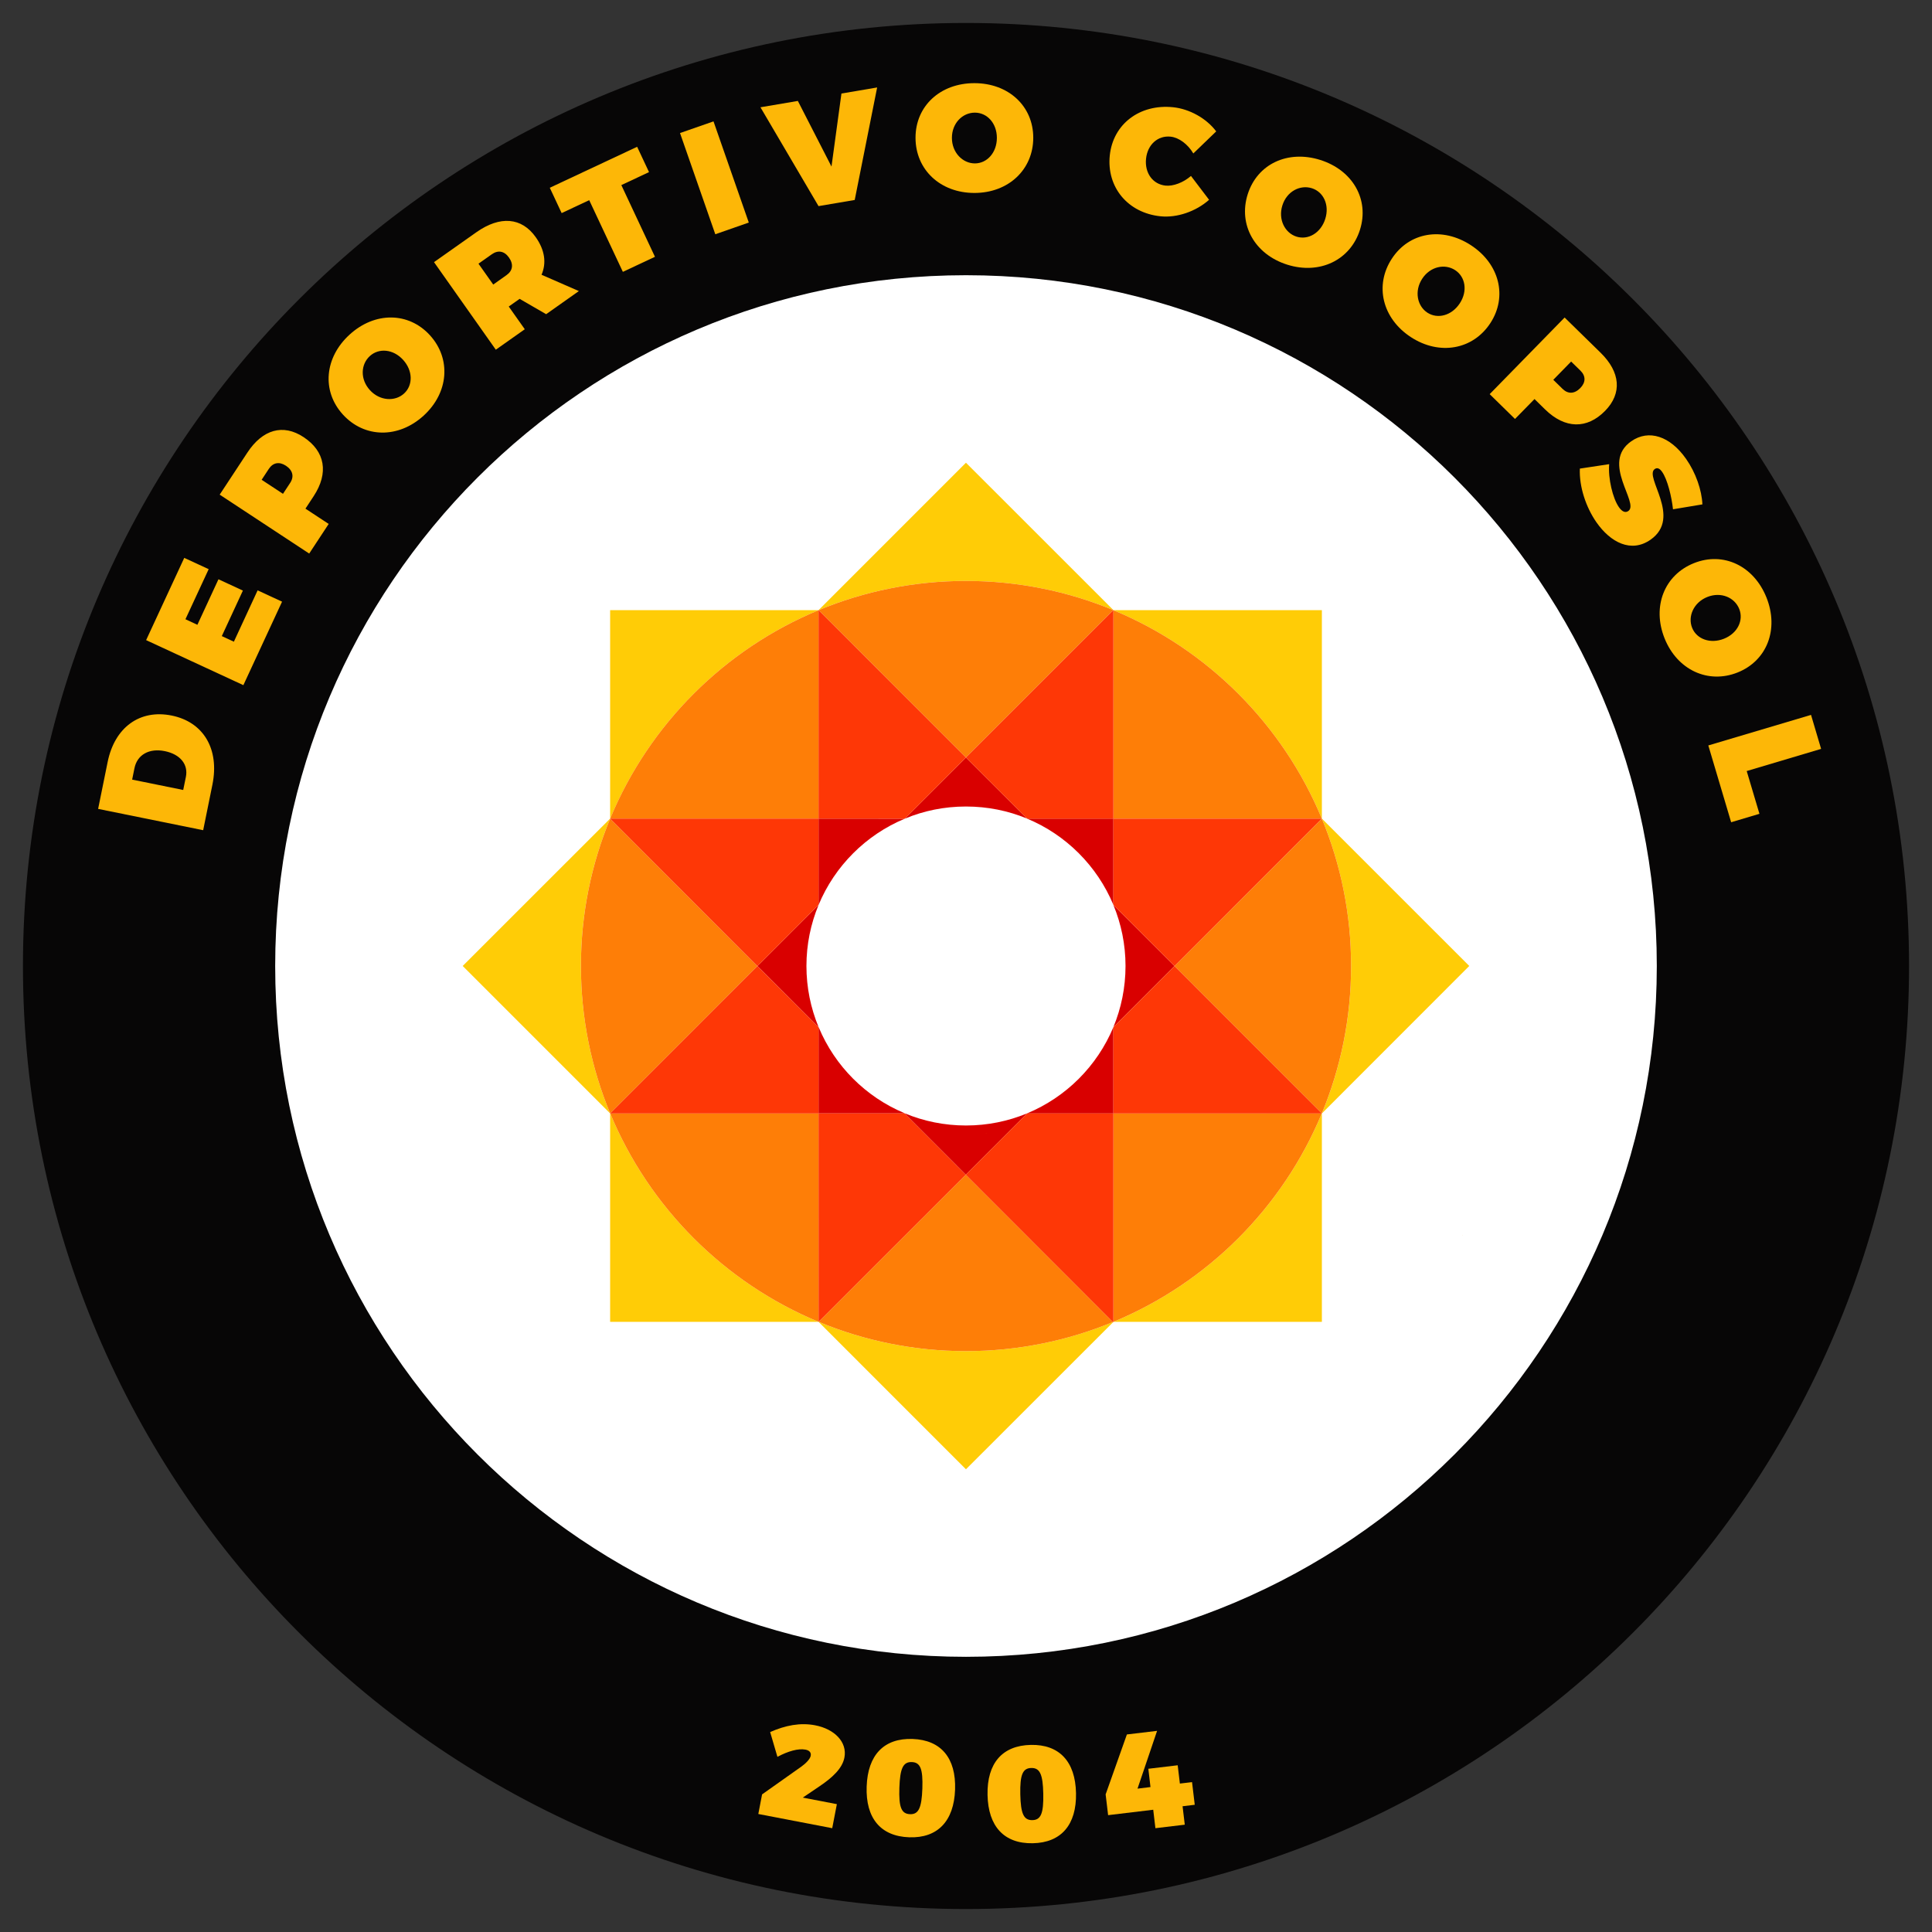 <?xml version="1.0" encoding="utf-8"?>
<!-- Generator: Adobe Illustrator 16.0.3, SVG Export Plug-In . SVG Version: 6.00 Build 0)  -->
<!DOCTYPE svg PUBLIC "-//W3C//DTD SVG 1.1//EN" "http://www.w3.org/Graphics/SVG/1.1/DTD/svg11.dtd">
<svg version="1.1" id="Capa_1" xmlns="http://www.w3.org/2000/svg" xmlns:xlink="http://www.w3.org/1999/xlink" x="0px" y="0px"
	 width="566.93px" height="566.93px" viewBox="0 0 566.93 566.93" enable-background="new 0 0 566.93 566.93" xml:space="preserve">
<rect x="0" y="0" width="566.93" height="566.93" fill="#333333" stroke="none"/>
<g>
	<path fill="#FFFFFF" d="M283.464,75.453c114.889,0,208.021,93.127,208.021,208.018c0,114.881-93.132,208.016-208.021,208.016
		c-114.887,0-208.019-93.135-208.019-208.016C75.445,168.58,168.577,75.453,283.464,75.453z"/>
	<g>
		<polygon fill="#FFCC06" points="387.906,240.224 387.895,240.209 387.895,240.224 		"/>
		<g>
			<path fill="#FFCC06" d="M179.073,326.744l-0.023-0.018h-0.011v-0.008l0,0v61.171h61.166l-0.03-0.018
				C212.582,376.412,190.525,354.34,179.073,326.744z"/>
			<path fill="#FFCC06" d="M326.751,387.872l-0.027,0.018h61.171v-61.171l-0.033,0.025
				C376.413,354.34,354.35,376.412,326.751,387.872z"/>
			<path fill="#FFCC06" d="M240.175,179.073l0.017-0.027v-0.01v0.01l0.013-0.01h-61.166v61.173l0.034-0.028
				C190.525,212.585,212.582,190.512,240.175,179.073z"/>
			<path fill="#FFCC06" d="M387.861,240.181l0.033,0.028v-61.173h-61.171l0.027,0.037
				C354.35,190.512,376.413,212.585,387.861,240.181z"/>
			<path fill="#FFCC06" d="M283.452,170.47c15.319,0,29.914,3.052,43.229,8.566h0.012h0.024l0,0h0.007l-43.271-43.252
				l-43.248,43.252h0.048C253.573,173.521,268.152,170.47,283.452,170.47z"/>
			<path fill="#FFCC06" d="M387.895,240.249c5.511,13.304,8.573,27.909,8.573,43.205c0,15.327-3.049,29.91-8.573,43.236v0.036
				l43.251-43.272l-43.239-43.23h-0.012V240.249z"/>
			<path fill="#FFCC06" d="M170.47,283.454c0-15.296,3.051-29.901,8.569-43.205v-0.04l-43.266,43.245l43.266,43.272v-0.036
				C173.521,313.364,170.47,298.781,170.47,283.454z"/>
			<path fill="#FFCC06" d="M283.452,396.474c-15.3,0-29.9-3.061-43.2-8.584h-0.048l43.248,43.26l43.185-43.165l-0.071-0.061
				C313.287,393.432,298.723,396.474,283.452,396.474z"/>
		</g>
		<polygon fill="#FFCC06" points="326.717,387.89 326.717,387.904 326.724,387.89 		"/>
		<polygon fill="#FFCC06" points="179.05,326.727 179.073,326.744 179.062,326.727 		"/>
		<polygon fill="#FFCC06" points="387.895,240.249 387.895,240.224 387.883,240.227 		"/>
		<polygon fill="#FFCC06" points="326.692,179.036 326.681,179.036 326.692,179.046 		"/>
		<polygon fill="#FFCC06" points="326.717,387.884 326.717,387.89 326.724,387.89 326.751,387.872 		"/>
		<polygon fill="#FFCC06" points="240.192,179.046 240.175,179.073 240.192,179.05 		"/>
		<polygon fill="#FFCC06" points="387.861,326.719 387.883,326.727 387.861,326.727 387.861,326.744 387.895,326.719 
			387.895,326.69 		"/>
		<polygon fill="#FFCC06" points="179.073,240.181 179.039,240.209 179.05,240.209 		"/>
		<polygon fill="#FFCC06" points="179.05,326.719 179.039,326.696 179.039,326.719 179.039,326.719 		"/>
		<path fill="#FFCC06" d="M240.205,387.884v0.006V387.884c-0.013-0.012-0.016-0.012-0.03-0.012l0.03,0.018h0.048
			C240.218,387.89,240.218,387.884,240.205,387.884z"/>
		<polygon fill="#FFCC06" points="179.05,240.224 179.039,240.209 179.039,240.249 		"/>
		<polygon fill="#FFCC06" points="326.717,179.046 326.751,179.073 326.724,179.036 326.717,179.036 		"/>
		<polygon fill="#FFCC06" points="387.883,240.224 387.895,240.224 387.895,240.209 387.861,240.181 		"/>
		<path fill="#FFCC06" d="M240.205,179.05c0,0,0.014-0.014,0.048-0.014h-0.048l-0.013,0.01L240.205,179.05z"/>
		<g>
			<path fill="#FE7E07" d="M387.861,240.181c-11.448-27.596-33.512-49.669-61.11-61.107c-0.007-0.023-0.027-0.023-0.034-0.027
				v61.178h61.166C387.861,240.209,387.861,240.181,387.861,240.181z"/>
			<path fill="#FE7E07" d="M240.192,179.05c-0.003,0-0.003,0-0.017,0.023c-27.598,11.438-49.658,33.512-61.11,61.107
				c0,0-0.012,0.02-0.022,0.028h61.149V179.05z"/>
			<path fill="#FE7E07" d="M326.717,326.727v61.157c0,0,0.027-0.012,0.034-0.012c27.599-11.46,49.662-33.532,61.11-61.128v-0.018
				H326.717z"/>
			<path fill="#FE7E07" d="M326.681,179.036c-13.314-5.515-27.909-8.566-43.229-8.566c-15.3,0-29.879,3.052-43.2,8.566
				c-0.034,0-0.048,0.01-0.048,0.01l43.239,43.253l43.249-43.253C326.681,179.036,326.681,179.036,326.681,179.036z"/>
			<path fill="#FE7E07" d="M179.05,240.224c0,0-0.011,0.009-0.011,0.025c-5.513,13.304-8.569,27.909-8.569,43.205
				c0,15.327,3.051,29.91,8.569,43.236c0,0,0.011,0.016,0.011,0.036l43.208-43.227L179.05,240.224z"/>
			<path fill="#FE7E07" d="M387.895,240.249c0-0.009-0.012-0.017-0.012-0.017l-43.248,43.249l43.227,43.245
				c0.021-0.008,0.021-0.03,0.033-0.036c5.511-13.326,8.573-27.909,8.573-43.236C396.468,268.158,393.405,253.553,387.895,240.249z"
				/>
			<path fill="#FE7E07" d="M240.192,326.727h-61.13l0.011,0.018c11.452,27.596,33.509,49.668,61.105,61.128
				c0.014,0,0.019,0,0.031,0.012L240.192,326.727z"/>
			<path fill="#FE7E07" d="M326.532,387.89l-43.14-43.181l-43.188,43.175c0.014,0,0.014,0.006,0.048,0.006
				c13.3,5.516,27.899,8.584,43.2,8.584c15.271,0,29.835-3.042,43.113-8.541L326.532,387.89z"/>
		</g>
		<polygon fill="#FE3706" points="326.717,179.036 326.692,179.036 326.717,179.036 		"/>
		<rect x="326.703" y="179.023" fill="#FE3706" width="0.011" height="0.026"/>
		<polygon fill="#FE3706" points="240.192,179.036 240.192,179.046 240.192,179.046 		"/>
		<polygon fill="#FE3706" points="240.192,179.046 240.205,179.046 240.205,179.046 		"/>
		<polygon fill="#FE7E07" points="265.561,240.224 265.531,240.224 265.524,240.227 		"/>
		<path fill="#FE7E07" d="M240.192,301.361v0.092l0.083,0.07C240.252,301.478,240.218,301.409,240.192,301.361z"/>
		<polygon fill="#FE7E07" points="240.205,265.531 240.192,265.55 240.192,265.569 		"/>
		<polygon fill="#FE7E07" points="301.342,326.727 301.379,326.727 301.396,326.706 		"/>
		<path fill="#FE7E07" d="M326.717,301.397L326.717,301.397L326.717,301.397z"/>
		<path fill="#FE7E07" d="M265.359,326.641l0.08,0.098h0.137C265.505,326.696,265.436,326.69,265.359,326.641z"/>
		<path fill="#FE3706" d="M387.895,240.224h0.012H387.895z"/>
		<rect x="387.886" y="240.215" fill="#FE3706" width="0" height="0.012"/>
		<polygon fill="#FE3706" points="240.205,387.89 240.205,387.884 240.205,387.884 		"/>
		<polygon fill="#FE3706" points="326.717,388.064 326.717,387.904 326.637,387.988 		"/>
		<path fill="#FE3706" d="M326.681,387.89c-0.037,0.015-0.085,0.03-0.115,0.043l0.071,0.056l0.087-0.082v-0.017H326.681z"/>
		<polygon fill="#FE3706" points="326.681,387.89 326.717,387.89 326.717,387.884 		"/>
		<path fill="#FE3706" d="M326.565,387.933c0.037-0.013,0.078-0.028,0.115-0.043h-0.148L326.565,387.933z"/>
		<polygon fill="#FE3706" points="387.883,326.727 387.861,326.719 387.861,326.727 		"/>
		<polygon fill="#FE3706" points="179.039,326.727 179.05,326.727 179.039,326.719 		"/>
		<rect x="179.043" y="326.719" fill="#FE3706" width="0.01" height="0.02"/>
		<g>
			<path fill="#D90000" d="M326.717,265.531v-25.316h-25.338C312.804,244.955,321.951,254.1,326.717,265.531z"/>
			<path fill="#D90000" d="M265.524,240.227l0.007-0.003l-25.339-0.015v25.345l0.013-0.019
				C244.962,254.112,254.106,244.97,265.524,240.227z"/>
			<path fill="#D90000" d="M283.452,236.665c6.356,0,12.396,1.247,17.916,3.535l-17.925-17.901l-17.912,17.916h0.03
				C271.06,237.912,277.106,236.665,283.452,236.665z"/>
			<path fill="#D90000" d="M326.717,301.397L326.717,301.397l17.918-17.916l-17.911-17.906c2.273,5.499,3.551,11.546,3.551,17.885
				C330.274,289.822,328.997,295.876,326.717,301.397z"/>
			<path fill="#D90000" d="M283.452,330.266c-6.334,0-12.378-1.259-17.877-3.539h-0.132l17.958,17.982l17.989-17.982h-0.043
				C295.829,329.007,289.809,330.266,283.452,330.266z"/>
			<path fill="#D90000" d="M326.717,301.397c-4.757,11.433-13.892,20.561-25.321,25.309l-0.017,0.021h25.338V301.397
				L326.717,301.397z"/>
			<path fill="#D90000" d="M236.642,283.454c0-6.333,1.271-12.372,3.55-17.885v-0.02l-17.934,17.946l17.934,17.949v-0.084
				C237.912,295.842,236.642,289.801,236.642,283.454z"/>
			<path fill="#D90000" d="M240.274,301.523l-0.083-0.078v25.281h25.247l-0.08-0.099C254.042,321.89,245.002,312.83,240.274,301.523
				z"/>
		</g>
		<polygon fill="#FE3706" points="179.05,240.209 179.039,240.209 179.05,240.224 		"/>
		<g>
			<polygon fill="#FE3706" points="283.443,222.299 301.368,240.209 301.379,240.224 326.717,240.224 326.717,179.046 
				326.692,179.046 			"/>
			<polygon fill="#FE3706" points="240.192,240.209 265.531,240.224 283.443,222.299 240.205,179.05 240.192,179.05 			"/>
			<polygon fill="#FE3706" points="326.717,265.531 326.724,265.569 344.635,283.481 387.883,240.227 387.883,240.224 
				326.717,240.224 			"/>
			<polygon fill="#FE3706" points="265.438,326.727 240.192,326.727 240.205,387.884 240.205,387.884 283.393,344.709 			"/>
			<polygon fill="#FE3706" points="326.717,326.727 301.379,326.727 283.393,344.709 326.532,387.89 326.681,387.89 
				326.717,387.884 			"/>
			<polygon fill="#FE3706" points="326.717,301.397 326.717,326.727 387.861,326.727 387.861,326.719 344.635,283.481 			"/>
			<polygon fill="#FE3706" points="240.192,326.727 240.192,301.453 222.258,283.5 179.05,326.719 179.062,326.727 			"/>
			<polygon fill="#FE3706" points="240.192,265.55 240.192,240.209 179.05,240.209 179.05,240.224 222.258,283.5 			"/>
		</g>
		<polygon fill="#FFFFFF" points="301.379,240.224 301.368,240.209 301.368,240.224 		"/>
		<polygon fill="#FFFFFF" points="326.724,265.569 326.717,265.531 326.717,265.538 		"/>
	</g>
	<g>
		<path fill="#070606" d="M283.464,6.736C130.627,6.736,6.732,130.627,6.732,283.463c0,152.84,123.895,276.73,276.731,276.73
			c152.831,0,276.733-123.891,276.733-276.73C560.197,130.627,436.295,6.736,283.464,6.736z M283.464,486.178
			c-111.954,0-202.713-90.759-202.713-202.707c0-111.954,90.76-202.712,202.713-202.712c111.96,0,202.711,90.755,202.711,202.712
			C486.168,395.419,395.424,486.178,283.464,486.178z"/>
	</g>
	<g enable-background="new    ">
		<path fill="#FDB707" d="M247.786,515.741c-0.614,3.2-3.505,5.854-7.199,8.357l-5.014,3.395l9.997,1.92l-1.358,7.055l-21.689-4.164
			l1.103-5.753l11.561-8.178c1.34-0.98,2.525-2.188,2.708-3.141c0.183-0.949-0.351-1.592-1.547-1.819
			c-2.101-0.4-5.101,0.454-8.219,2.117l-2.135-7.271c4.489-1.979,8.844-2.824,13.212-1.983
			C244.91,507.375,248.658,511.211,247.786,515.741z"/>
	</g>
	<g enable-background="new    ">
		<path fill="#FDB707" d="M280.259,525.149c-0.328,9.276-5.149,14.285-13.458,13.988c-8.394-0.29-12.813-5.617-12.485-14.894
			c0.317-9.284,5.098-14.251,13.493-13.956C276.121,510.584,280.579,515.861,280.259,525.149z M263.916,524.577
			c-0.202,5.729,0.58,7.692,3.124,7.78c2.5,0.091,3.417-1.817,3.619-7.542c0.196-5.729-0.582-7.661-3.09-7.749
			C265.027,516.979,264.112,518.846,263.916,524.577z"/>
	</g>
	<g enable-background="new    ">
		<path fill="#FDB707" d="M315.746,526.174c0.191,9.285-4.352,14.55-12.668,14.71c-8.401,0.17-13.107-4.902-13.293-14.191
			c-0.179-9.286,4.322-14.497,12.715-14.667C310.817,511.857,315.567,516.886,315.746,526.174z M299.398,526.499
			c0.119,5.732,1.001,7.652,3.547,7.603c2.5-0.044,3.312-2.008,3.196-7.726c-0.112-5.743-1.007-7.62-3.511-7.574
			C300.098,518.85,299.286,520.773,299.398,526.499z"/>
	</g>
	<g enable-background="new    ">
		<path fill="#FDB707" d="M337.598,524.4l-0.625-5.369l8.611-1.026l0.641,5.367l3.571-0.421l0.793,6.645l-3.573,0.434l0.647,5.409
			l-8.616,1.029l-0.641-5.413l-13.236,1.588l-0.728-6.094l6.236-17.588l8.861-1.054l-5.742,16.956L337.598,524.4z"/>
	</g>
	<path fill="#FDB707" d="M516.293,238.807l-8.301,2.475l-6.7-22.537l30.14-8.965l2.958,9.976l-21.833,6.5L516.293,238.807z"/>
	<path fill="#FDB707" d="M31.587,223.602c2.057-10.157,9.419-15.527,18.792-13.629c9.366,1.896,14.061,9.859,11.953,20.275
		l-2.712,13.368l-30.827-6.252L31.587,223.602z M53.762,231.812l0.783-3.827c0.749-3.696-1.673-6.657-6.2-7.574
		c-4.583-0.925-8.092,1.058-8.89,5.018l-0.678,3.337L53.762,231.812z"/>
	<path fill="#FDB707" d="M54.418,181.711l3.505,1.628l6.182-13.355l7.171,3.316l-6.188,13.357l3.54,1.641l6.97-15.064l7.172,3.32
		l-11.355,24.5L42.879,187.84l11.188-24.137l7.168,3.314L54.418,181.711z"/>
	<path fill="#FDB707" d="M72.584,132.818c4.485-6.826,10.493-8.518,16.479-4.564c6.375,4.195,7.451,10.547,2.961,17.369
		l-2.392,3.636l6.818,4.486l-5.719,8.692L64.466,145.15L72.584,132.818z M83.039,144.907l2.094-3.185
		c1.237-1.871,0.786-3.723-1.233-5.056c-1.952-1.278-3.792-0.936-5.026,0.935l-2.094,3.188L83.039,144.907z"/>
	<path fill="#FDB707" d="M126.152,98.37c6.289,6.893,5.54,16.866-1.85,23.606c-7.397,6.739-17.363,6.594-23.678-0.328
		c-6.285-6.893-5.42-16.732,1.975-23.473C109.991,91.429,119.893,91.503,126.152,98.37z M108.545,114.479
		c2.897,3.186,7.369,3.421,10.018,0.999c2.656-2.419,2.627-6.698-0.276-9.884c-2.898-3.183-7.104-3.532-9.754-1.118
		C105.841,106.928,105.639,111.298,108.545,114.479z"/>
	<path fill="#FDB707" d="M152.479,87.696l-3.193,2.254l4.708,6.665l-8.501,6.002l-18.133-25.696l12.421-8.767
		c6.964-4.91,13.312-4.396,17.447,1.472c2.635,3.74,3.182,7.522,1.681,11.002l10.953,4.784l-9.6,6.784L152.479,87.696z
		 M148.651,80.721c1.833-1.293,2.098-3.178,0.695-5.155c-1.347-1.912-3.187-2.252-5.02-0.958l-3.919,2.768l4.328,6.125
		L148.651,80.721z"/>
	<path fill="#FDB707" d="M182.326,54.314l9.867,21.041l-9.418,4.419l-9.874-21.035l-8.088,3.789l-3.482-7.429l25.632-12.023
		l3.487,7.43L182.326,54.314z"/>
	<path fill="#FDB707" d="M209.899,68.739l-10.354-29.697l9.828-3.424l10.354,29.689L209.899,68.739z"/>
	<path fill="#FDB707" d="M240.192,60.483L223.15,31.481l10.974-1.862l9.872,19.255l2.919-21.427l10.476-1.781l-6.579,33.014
		L240.192,60.483z"/>
	<path fill="#FDB707" d="M303.202,40.42c0,9.333-7.269,16.2-17.276,16.2c-9.996,0-17.273-6.822-17.273-16.2
		c0-9.333,7.277-16.018,17.273-16.018C295.934,24.402,303.202,31.128,303.202,40.42z M279.33,40.457
		c0,4.308,3.145,7.493,6.739,7.493c3.587,0,6.455-3.186,6.455-7.493c0-4.307-2.868-7.403-6.455-7.403
		C282.427,33.054,279.33,36.153,279.33,40.457z"/>
	<path fill="#FDB707" d="M356.886,38.558l-6.715,6.472c-1.611-2.734-4.253-4.68-6.661-4.93c-3.748-0.391-6.78,2.325-7.213,6.468
		c-0.433,4.191,1.972,7.507,5.727,7.898c2.225,0.228,5.179-0.86,7.459-2.835l5.316,6.997c-3.87,3.438-9.441,5.339-14.258,4.839
		c-9.594-0.994-15.846-8.539-14.881-17.868c0.958-9.194,8.786-15.148,18.606-14.132C349.044,31.966,354.038,34.734,356.886,38.558z"
		/>
	<path fill="#FDB707" d="M399.075,67.421c-2.809,8.903-11.816,13.252-21.359,10.237c-9.529-3.017-14.41-11.713-11.588-20.651
		c2.821-8.896,11.763-13.081,21.309-10.066C396.967,49.962,401.869,58.565,399.075,67.421z M376.304,60.267
		c-1.304,4.11,0.727,8.097,4.15,9.173c3.436,1.077,7.132-1.095,8.429-5.197c1.301-4.109-0.506-7.924-3.929-9.009
		C381.491,54.146,377.601,56.161,376.304,60.267z"/>
	<path fill="#FDB707" d="M437.334,94.815c-5.1,7.81-14.943,9.583-23.321,4.109c-8.381-5.469-10.73-15.156-5.597-23.007
		c5.094-7.809,14.839-9.43,23.218-3.959C440.014,77.428,442.412,87.036,437.334,94.815z M417.329,81.798
		c-2.359,3.604-1.474,7.992,1.529,9.952c3.015,1.959,7.158,0.864,9.509-2.743c2.362-3.605,1.646-7.768-1.356-9.731
		C423.967,77.294,419.687,78.188,417.329,81.798z"/>
	<path fill="#FDB707" d="M469.678,103.5c5.841,5.709,6.349,11.923,1.338,17.049c-5.336,5.45-11.782,5.306-17.619-0.405l-3.108-3.045
		l-5.722,5.839l-7.432-7.28l21.991-22.484L469.678,103.5z M455.803,111.45l2.728,2.672c1.603,1.564,3.501,1.483,5.198-0.25
		c1.628-1.668,1.634-3.538,0.043-5.107l-2.736-2.667L455.803,111.45z"/>
	<path fill="#FDB707" d="M499.557,148.008l-8.628,1.438c-0.39-3.614-1.609-8.729-3.188-10.969c-0.661-0.953-1.388-1.379-2.17-0.839
		c-3.231,2.264,8.115,14.199-1.229,20.731c-5.726,4.005-11.789,0.74-15.856-5.07c-3.13-4.483-5.12-10.54-4.89-15.79l8.607-1.305
		c-0.351,4.191,1.035,10.008,2.854,12.619c0.868,1.249,1.841,1.777,2.765,1.132c3.345-2.335-8.193-14.146,0.856-20.468
		c5.149-3.592,11.42-1.514,16.1,5.182C497.629,138.75,499.369,143.827,499.557,148.008z"/>
	<path fill="#FDB707" d="M509.895,197.329c-8.661,3.465-17.735-0.737-21.447-10.026c-3.709-9.289-0.085-18.573,8.621-22.052
		c8.664-3.467,17.575,0.804,21.292,10.093C522.069,184.635,518.522,193.879,509.895,197.329z M500.995,175.179
		c-4.004,1.599-5.788,5.704-4.461,9.035c1.331,3.338,5.351,4.813,9.351,3.217c4.01-1.601,5.811-5.415,4.479-8.741
		C509.018,175.313,504.997,173.58,500.995,175.179z"/>
	<path fill="#FE9905" d="M289.322,332.607l0.013,0.008l0.071-0.056v-0.092C289.376,332.52,289.359,332.56,289.322,332.607z"/>
	<polygon fill="#FE9905" points="289.359,332.622 289.376,332.615 289.359,332.615 	"/>
	<polygon fill="#FE9905" points="289.359,332.615 289.376,332.615 289.359,332.607 	"/>
	<path fill="#FE9905" d="M280.464,370.388v0.011l0.052-0.04v-0.078C280.498,370.326,280.495,370.358,280.464,370.388z"/>
	<polygon fill="#FE9905" points="280.495,370.402 280.498,370.398 280.495,370.398 	"/>
	<polygon fill="#FE9905" points="280.495,370.398 280.498,370.398 280.495,370.388 	"/>
	<path fill="#FE9905" d="M429.139,362.559l0.01,0.013l0.059-0.066v-0.08C429.179,362.477,429.17,362.505,429.139,362.559z"/>
	<polygon fill="#FE9905" points="429.17,362.583 429.179,362.571 429.17,362.571 	"/>
	<polygon fill="#FE9905" points="429.17,362.571 429.179,362.571 429.17,362.559 	"/>
</g>
</svg>
